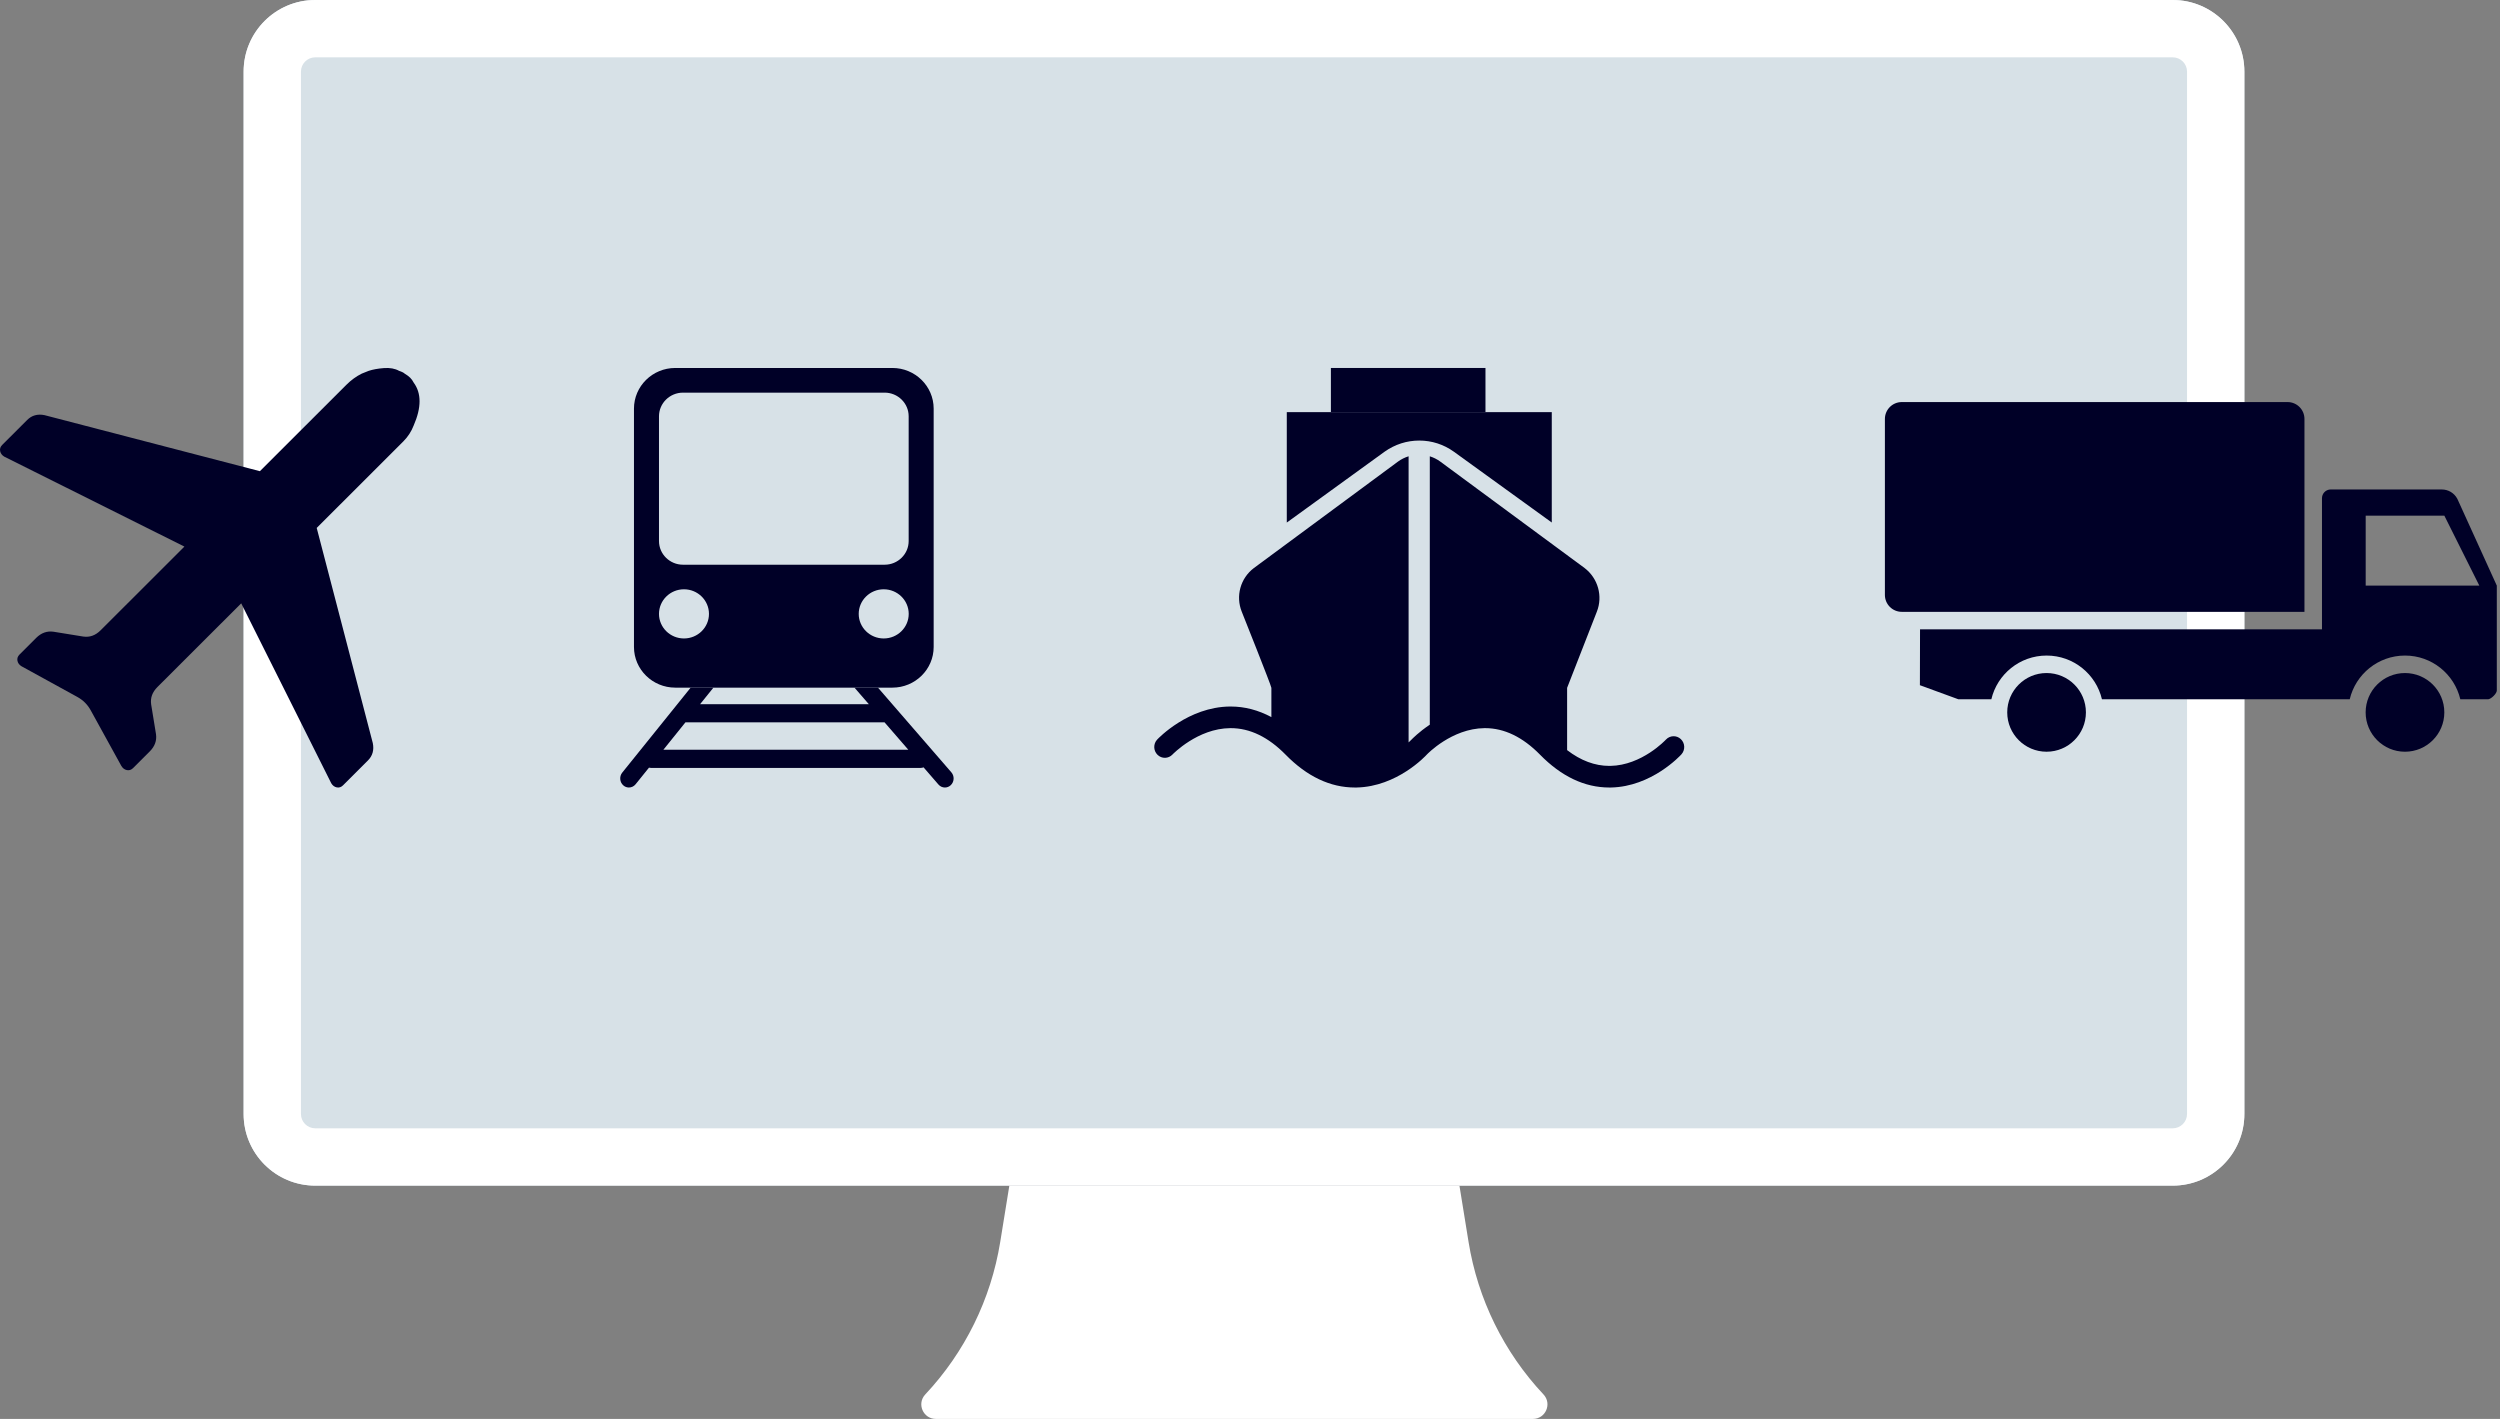 <svg width="148" height="84" viewBox="0 0 148 84" fill="none" xmlns="http://www.w3.org/2000/svg">
<rect x="0" y="0" width="148" height="84" fill="#808080" stroke="none"/>
<path d="M14.422 4.242C14.422 1.899 16.321 0 18.664 0H128.624C130.967 0 132.867 1.899 132.867 4.242V65.947C132.867 68.29 130.967 70.189 128.624 70.189H18.664C16.321 70.189 14.422 68.29 14.422 65.947V4.242Z" fill="#D7E1E7"/>
<path fill-rule="evenodd" clip-rule="evenodd" d="M128.624 3.394H18.664C18.196 3.394 17.816 3.774 17.816 4.242V65.947C17.816 66.416 18.196 66.796 18.664 66.796H128.624C129.093 66.796 129.473 66.416 129.473 65.947V4.242C129.473 3.774 129.093 3.394 128.624 3.394ZM18.664 0C16.321 0 14.422 1.899 14.422 4.242V65.947C14.422 68.29 16.321 70.189 18.664 70.189H128.624C130.967 70.189 132.867 68.29 132.867 65.947V4.242C132.867 1.899 130.967 0 128.624 0H18.664Z" fill="white"/>
<path d="M54.775 82.552C57.119 80.054 58.664 76.913 59.212 73.532L59.753 70.19H86.399L86.94 73.532C87.487 76.913 89.032 80.054 91.376 82.552C91.891 83.101 91.502 84 90.749 84H55.402C54.649 84 54.26 83.101 54.775 82.552Z" fill="white"/>
<path fill-rule="evenodd" clip-rule="evenodd" d="M19.938 46.614C20.075 46.641 20.198 46.601 20.307 46.492L21.784 45.017C22.057 44.743 22.152 44.402 22.07 43.992L18.749 31.254L23.875 26.133C24.148 25.86 24.353 25.546 24.489 25.191C24.954 24.126 24.954 23.279 24.49 22.651C24.435 22.542 24.366 22.446 24.285 22.364C24.203 22.282 24.093 22.201 23.956 22.119C23.929 22.092 23.888 22.064 23.833 22.037C23.779 22.009 23.71 21.982 23.628 21.955C23.383 21.818 23.082 21.764 22.726 21.791C22.371 21.818 22.07 21.873 21.824 21.955L21.414 22.119C21.086 22.282 20.786 22.501 20.512 22.774L15.386 27.894L2.633 24.576C2.223 24.494 1.881 24.59 1.608 24.863L0.132 26.338C0.022 26.447 -0.019 26.57 0.008 26.706C0.036 26.843 0.118 26.952 0.254 27.034L10.917 32.358L5.954 37.316C5.653 37.617 5.312 37.739 4.929 37.684L3.166 37.398C2.783 37.343 2.441 37.466 2.14 37.766L1.156 38.749C1.046 38.859 1.006 38.982 1.033 39.118C1.06 39.255 1.142 39.364 1.279 39.446L4.56 41.249C4.915 41.44 5.189 41.713 5.38 42.068L7.184 45.344C7.266 45.481 7.376 45.563 7.513 45.59C7.649 45.618 7.772 45.577 7.881 45.468L8.866 44.484C9.166 44.184 9.289 43.843 9.235 43.46L8.948 41.699C8.893 41.317 9.016 40.976 9.317 40.675L14.28 35.718L19.61 46.369C19.692 46.505 19.801 46.587 19.938 46.614Z" fill="#000027"/>
<path fill-rule="evenodd" clip-rule="evenodd" d="M53.793 32.03V24.645C53.793 23.873 53.155 23.244 52.37 23.244H40.434C39.65 23.244 39.012 23.873 39.012 24.645V32.03C39.012 32.802 39.65 33.431 40.434 33.431H52.37C53.155 33.431 53.793 32.802 53.793 32.03ZM53.796 36.342C53.796 35.539 53.132 34.886 52.316 34.886C51.5 34.886 50.836 35.539 50.836 36.342C50.836 37.145 51.5 37.797 52.316 37.797C53.132 37.797 53.796 37.145 53.796 36.342ZM41.971 36.342C41.971 35.539 41.307 34.886 40.491 34.886C39.676 34.886 39.012 35.539 39.012 36.342C39.012 37.145 39.676 37.797 40.491 37.797C41.307 37.797 41.971 37.145 41.971 36.342ZM37.531 38.302V24.19C37.531 22.863 38.627 21.784 39.975 21.784H52.829C54.177 21.784 55.273 22.863 55.273 24.19V38.302C55.273 39.629 54.177 40.708 52.829 40.708H39.975C38.627 40.708 37.531 39.629 37.531 38.302Z" fill="#000027"/>
<path fill-rule="evenodd" clip-rule="evenodd" d="M39.273 44.384L40.578 42.763H52.366L53.771 44.384H39.273ZM51.975 40.708H50.585L51.434 41.687H41.446L42.203 40.748C42.213 40.735 42.22 40.721 42.229 40.708H40.888L36.838 45.737C36.655 45.964 36.683 46.304 36.901 46.495C36.997 46.58 37.115 46.621 37.231 46.621C37.378 46.621 37.524 46.556 37.626 46.43L38.419 45.446C38.455 45.455 38.493 45.46 38.532 45.46H54.505C54.565 45.46 54.622 45.447 54.676 45.428L55.557 46.445C55.659 46.562 55.798 46.621 55.939 46.621C56.063 46.621 56.187 46.575 56.285 46.482C56.496 46.283 56.512 45.943 56.321 45.722L51.975 40.708Z" fill="#000027"/>
<path fill-rule="evenodd" clip-rule="evenodd" d="M91.865 24.399H76.178V30.936L81.967 26.741C82.58 26.307 83.286 26.081 84.02 26.081C84.757 26.081 85.463 26.308 86.063 26.737L91.865 30.933V24.399Z" fill="#000027"/>
<path fill-rule="evenodd" clip-rule="evenodd" d="M78.789 24.398H87.94V21.784H78.789V24.398Z" fill="#000027"/>
<path fill-rule="evenodd" clip-rule="evenodd" d="M99.506 43.756C99.253 43.515 98.857 43.53 98.62 43.787C98.606 43.803 97.201 45.309 95.331 45.341H95.272C94.416 45.341 93.579 45.026 92.773 44.407V40.721L94.53 36.221C94.9 35.299 94.605 34.237 93.808 33.628L85.262 27.324C85.07 27.184 84.861 27.081 84.644 27.013V42.901C83.992 43.337 83.597 43.748 83.559 43.787C83.557 43.79 83.489 43.859 83.389 43.952V27.012C83.17 27.08 82.959 27.183 82.764 27.324L74.23 33.628C73.433 34.23 73.138 35.292 73.515 36.221C73.515 36.221 75.266 40.606 75.266 40.721V42.452C74.496 42.041 73.693 41.826 72.861 41.826H72.806C70.345 41.852 68.58 43.702 68.506 43.781C68.267 44.035 68.275 44.439 68.525 44.684C68.774 44.93 69.171 44.921 69.411 44.667C69.426 44.652 70.901 43.121 72.83 43.106H72.86C73.994 43.106 75.086 43.634 76.108 44.676C77.374 45.968 78.753 46.622 80.21 46.621C80.241 46.621 80.274 46.621 80.305 46.621C82.715 46.573 84.409 44.737 84.472 44.666C84.487 44.651 85.94 43.127 87.88 43.106H87.92C89.054 43.106 90.147 43.634 91.169 44.676C92.435 45.968 93.813 46.621 95.27 46.621C95.301 46.621 95.334 46.621 95.366 46.621C97.775 46.573 99.469 44.737 99.539 44.659C99.775 44.399 99.759 43.996 99.506 43.756Z" fill="#000027"/>
<path fill-rule="evenodd" clip-rule="evenodd" d="M144.557 28.977C144.936 28.977 145.282 29.183 145.463 29.511L145.499 29.584L147.811 34.669V40.878C147.811 41.05 147.511 41.349 147.332 41.391L147.293 41.396L145.651 41.396C145.3 39.913 143.968 38.809 142.377 38.809C140.787 38.809 139.454 39.913 139.104 41.396H124.435C124.085 39.913 122.752 38.809 121.161 38.809C119.571 38.809 118.238 39.913 117.888 41.396L115.932 41.396L113.658 40.564L113.666 37.256H137.461V29.494C137.461 29.229 137.661 29.01 137.918 28.98L137.979 28.977H144.557ZM144.706 30.529H140.049V34.668H146.776L144.706 30.529Z" fill="#000027"/>
<path fill-rule="evenodd" clip-rule="evenodd" d="M111.586 35.221C111.586 35.774 112.034 36.221 112.586 36.221H136.424V24.802C136.424 24.25 135.976 23.802 135.424 23.802H112.586C112.034 23.802 111.586 24.25 111.586 24.802V35.221Z" fill="#000027"/>
<circle cx="121.157" cy="42.173" r="2.329" fill="#000027"/>
<circle cx="142.375" cy="42.173" r="2.329" fill="#000027"/>
</svg>

